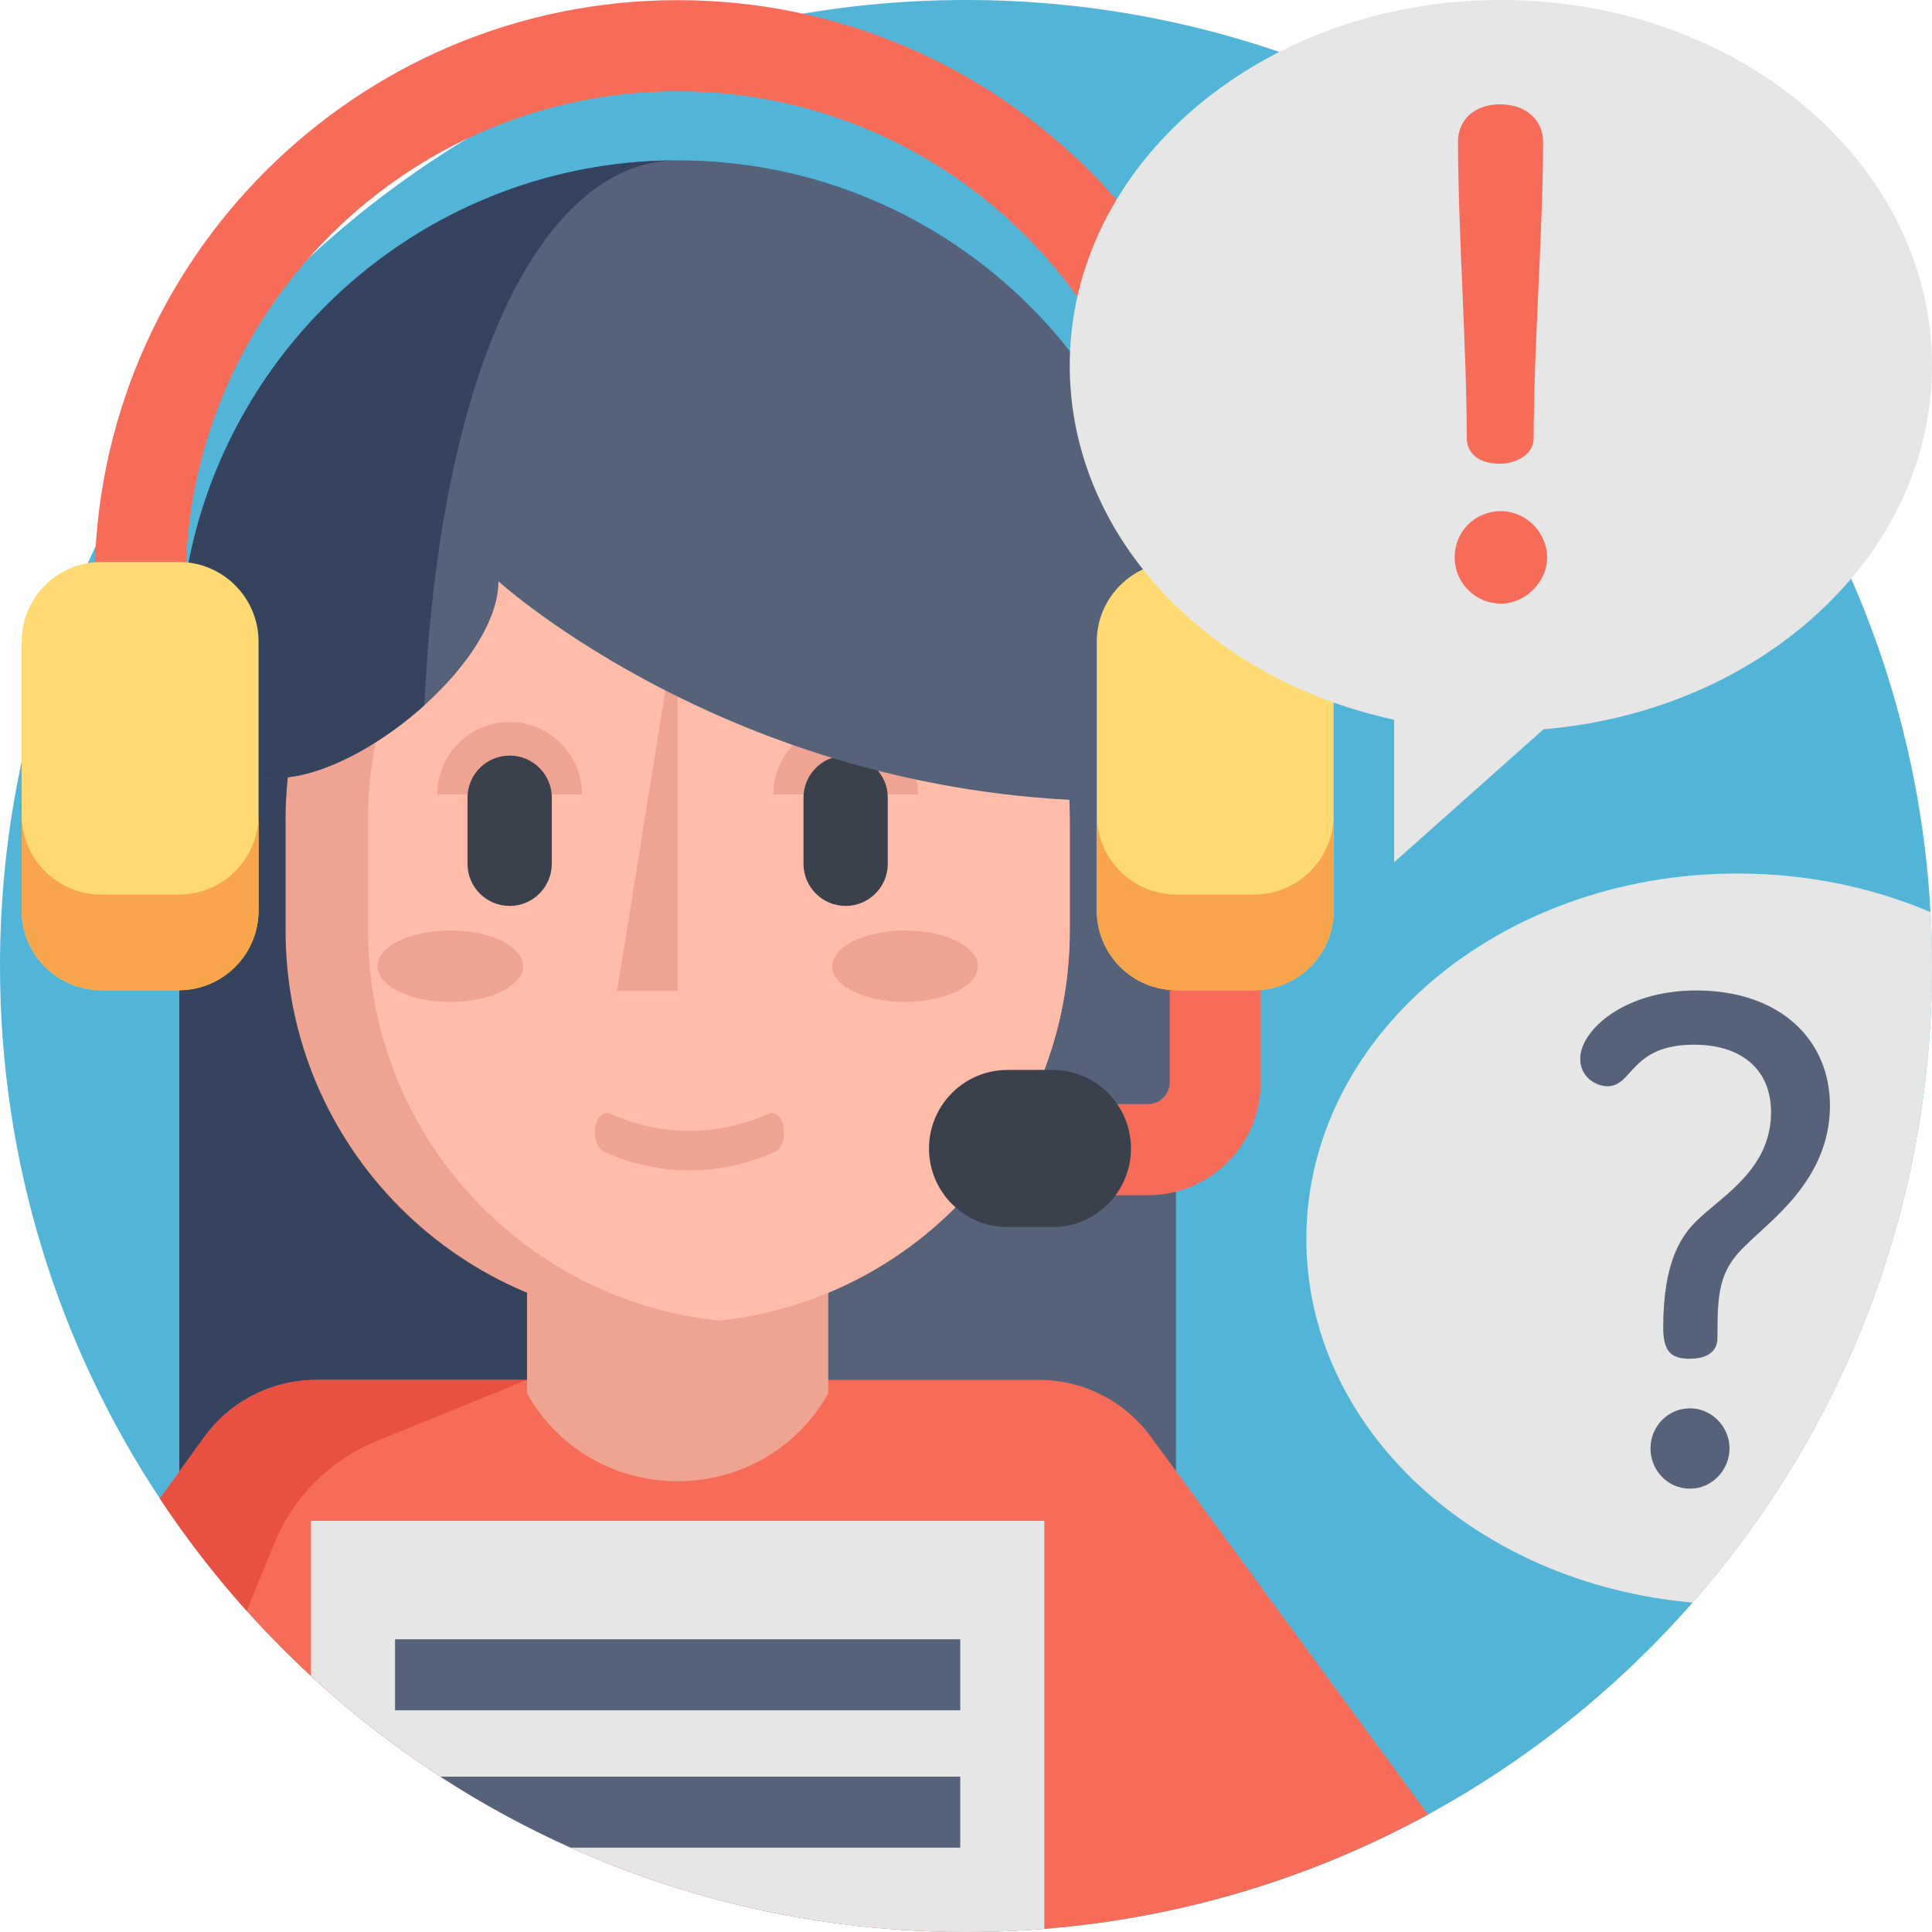 <svg height="512pt" viewBox="0 0 512 512" width="512pt" xmlns="http://www.w3.org/2000/svg"><path d="m512 256c0 64.625-23.949 123.652-63.445 168.699-19.812 22.59-43.531 41.672-70.102 56.164-30.637 16.727-65.078 27.363-101.691 30.312-6.844.543-13.77.824-20.762.824-37.324 0-72.766-7.992-104.75-22.352-12.027-5.391-23.562-11.691-34.516-18.809-12.191-7.918-23.676-16.852-34.324-26.695-5.945-5.477-11.629-11.242-17.031-17.262-8.371-9.332-16.07-19.27-23.008-29.758-26.781-40.461-42.371-88.973-42.371-141.125 0-141.387 114.613-256 256-256 136.59 0 248.195 106.977 255.602 241.715.262 4.723.398 9.488.398 14.285zm0 0" fill="#52b5d8"/><path d="m311.648 174.547v230.051h-264.121v-230.051c0-72.93 59.137-132.055 132.066-132.055 72.934 0 132.055 59.125 132.055 132.055zm0 0" fill="#55627a"/><path d="m157.066 340.613c2.426 10.043-19.512 55.5-18.52 63.984h-91.02v-230.051c0-72.93 59.137-132.055 132.066-132.055-49.09 0-81.223 103.125-61.922 250.312 3.5 26.676 32.316 18.59 39.395 47.809zm0 0" fill="#36435e"/><path d="m378.453 480.863c-36.375 19.852-78.098 31.137-122.453 31.137-89.234 0-167.801-45.652-213.629-114.875l11.711-16.227c6.898-9.543 17.953-15.203 29.73-15.203h191.551c11.766 0 22.828 5.66 29.727 15.203zm0 0" fill="#f76c59"/><path d="m219.496 324.871v44.391c-17.555 31.043-62.273 31.043-79.828 0v-44.391zm0 0" fill="#efa492"/><path d="m283.496 217.16v29.48c0 53.703-40.727 97.867-92.977 103.332-3.582.375-7.238.566-10.922.566-57.391 0-103.914-46.508-103.914-103.898v-29.48c0-57.375 46.523-103.895 103.914-103.895 3.684 0 7.34.188 10.922.566 24.34 2.535 46.16 13.473 62.547 29.859 18.789 18.805 30.43 44.789 30.43 73.469zm0 0" fill="#efa492"/><path d="m283.496 217.16v29.48c0 53.703-40.727 97.867-92.977 103.332-52.258-5.465-92.984-49.629-92.984-103.332v-29.48c0-53.688 40.727-97.867 92.984-103.328 24.34 2.535 46.16 13.473 62.547 29.859 18.789 18.805 30.43 44.789 30.43 73.469zm0 0" fill="#ffbda9"/><path d="m154.223 210.508c0-10.582-8.578-19.16-19.16-19.16s-19.16 8.578-19.16 19.16zm0 0" fill="#efa492"/><path d="m243.262 210.508c0-10.582-8.578-19.16-19.16-19.16-10.582 0-19.16 8.578-19.16 19.16zm0 0" fill="#efa492"/><path d="m135.062 200.238c6.168 0 11.168 5 11.168 11.168v17.508c0 6.168-5 11.168-11.168 11.168s-11.168-5-11.168-11.168v-17.508c0-6.168 5-11.168 11.168-11.168zm0 0" fill="#3b404d"/><path d="m224.102 200.238c6.168 0 11.168 5 11.168 11.168v17.508c0 6.168-5 11.168-11.168 11.168-6.168 0-11.168-5-11.168-11.168v-17.508c0-6.168 5-11.168 11.168-11.168zm0 0" fill="#3b404d"/><path d="m179.59 162.625-16.023 99.91h16.023" fill="#efa492"/><path d="m297.188 212.324c-101 0-165.09-58.262-165.09-58.262 0 10.312-8.391 22.707-19.621 32.832-15.219 13.734-35.641 23.262-47.379 17.668l-2.914-31.07 24.281-51.473 36.43-9.191 67.469-17.027 83.52 33.02zm0 0" fill="#55627a"/><path d="m122.895 112.828c-5.52 20.855-9.148 45.809-10.414 74.066-15.223 13.734-35.645 23.262-47.383 17.668l-2.914-31.07 25.926-72.348zm0 0" fill="#36435e"/><g fill="#efa492"><path d="m259.156 256.059c0-5.23-8.641-9.469-19.301-9.469-10.66 0-19.301 4.238-19.301 9.469 0 5.23 8.641 9.469 19.301 9.469 10.66 0 19.301-4.238 19.301-9.469zm0 0"/><path d="m138.625 256.059c0-5.23-8.641-9.469-19.301-9.469-10.66 0-19.301 4.238-19.301 9.469 0 5.23 8.641 9.469 19.301 9.469 10.66 0 19.301-4.238 19.301-9.469zm0 0"/><path d="m182.727 310.16c-7.641 0-15.281-1.648-22.707-4.953-1.715-.762-2.723-3.633-2.254-6.418.469-2.781 2.238-4.422 3.949-3.66 13.746 6.113 28.277 6.113 42.027 0 1.711-.758 3.48.879 3.949 3.66.469 2.785-.543 5.66-2.254 6.418-7.43 3.305-15.07 4.953-22.711 4.953zm0 0"/></g><path d="m334.121 205.672h-24.145v-51.098c0-71.898-58.492-130.387-130.387-130.387-71.898 0-130.391 58.488-130.391 130.387v51.098h-24.145v-51.098c0-85.211 69.324-154.535 154.535-154.535 85.211 0 154.531 69.324 154.531 154.535zm0 0" fill="#f76c59"/><path d="m304.219 316.742h-24.418v-24.145h24.418c3.176 0 5.758-2.582 5.758-5.758v-24.426h24.145v24.426c0 16.488-13.414 29.902-29.902 29.902zm0 0" fill="#f76c59"/><path d="m139.672 365.695-39.875 16.203c-12.277 5.008-22.023 14.734-27.051 27l-7.367 17.984c-8.371-9.332-16.07-19.27-23.008-29.758l11.711-16.227c6.898-9.543 17.953-15.203 29.73-15.203zm0 0" fill="#e85142"/><path d="m332.312 148.93h-20.527c-11.668 0-21.125 9.457-21.125 21.125v71.234c0 11.668 9.457 21.125 21.125 21.125h20.527c11.668 0 21.125-9.457 21.125-21.125v-71.234c0-11.668-9.457-21.125-21.125-21.125zm0 0" fill="#ffda73"/><path d="m47.391 148.93h-20.527c-11.668 0-21.125 9.457-21.125 21.125v71.234c0 11.668 9.457 21.125 21.125 21.125h20.527c11.668 0 21.125-9.457 21.125-21.125v-71.234c0-11.668-9.457-21.125-21.125-21.125zm0 0" fill="#ffda73"/><path d="m353.441 215.934v25.355c0 11.672-9.453 21.125-21.129 21.125h-20.523c-11.676 0-21.129-9.453-21.129-21.125v-25.355c0 11.676 9.453 21.129 21.129 21.129h20.523c11.676 0 21.129-9.453 21.129-21.129zm0 0" fill="#f9a54b"/><path d="m68.52 215.934v25.355c0 11.672-9.453 21.125-21.129 21.125h-20.523c-11.676 0-21.129-9.453-21.129-21.125v-25.355c0 11.676 9.453 21.129 21.129 21.129h20.523c11.676 0 21.129-9.453 21.129-21.129zm0 0" fill="#f9a54b"/><path d="m278.902 283.543h-11.887c-11.5 0-20.82 9.32-20.82 20.82 0 11.496 9.32 20.816 20.82 20.816h11.887c11.496 0 20.816-9.32 20.816-20.816 0-11.5-9.32-20.82-20.816-20.82zm0 0" fill="#3b404d"/><path d="m276.762 403.047v108.129c-6.844.543-13.77.824-20.762.824-37.324 0-72.766-7.992-104.75-22.352-12.027-5.391-23.562-11.691-34.516-18.809-12.191-7.918-23.676-16.852-34.324-26.695v-41.098zm0 0" fill="#e6e6e6"/><path d="m104.691 434.43h149.781v18.809h-149.781zm0 0" fill="#55627a"/><path d="m254.473 470.84v18.809h-103.223c-12.027-5.391-23.562-11.691-34.516-18.809zm0 0" fill="#55627a"/><path d="m512 96.867c0-53.5-51.152-96.867-114.254-96.867-63.102 0-114.254 43.367-114.254 96.867 0 45.223 36.551 83.203 85.969 93.871v37.766l39.586-35.242c57.797-4.809 102.953-46.129 102.953-96.395zm0 0" fill="#e6e6e6"/><path d="m512 256c0 64.625-23.949 123.652-63.445 168.699-57.523-5.047-102.359-46.258-102.359-96.352 0-53.488 51.148-96.859 114.25-96.859 18.391 0 35.766 3.688 51.156 10.227.262 4.723.398 9.488.398 14.285zm0 0" fill="#e6e6e6"/><path d="m388.707 115.988c0 4.324 3.312 6.902 8.863 6.902 3.426 0 8.863-1.871 8.863-6.902 0-11.758.633-25.711 1.246-39.203.613-13.492 1.246-27.449 1.246-39.211 0-5.852-4.672-9.934-11.359-9.934s-11.18 3.992-11.18 9.934c0 11.766.59 25.719 1.16 39.211.57 13.492 1.16 27.445 1.16 39.203zm0 0" fill="#f76c59"/><path d="m397.746 135.461c-6.867 0-12.25 5.383-12.25 12.254 0 6.754 5.496 12.246 12.25 12.246 6.527 0 12.25-5.723 12.25-12.246 0-6.645-5.609-12.254-12.25-12.254zm0 0" fill="#f76c59"/><path d="m462.953 329.738c-7.629 6.922-7.809 13.312-7.809 24.848 0 2.836-1.773 5.5-7.453 5.5-4.793 0-6.922-1.953-6.922-8.164 0-17.746 4.793-24.668 9.582-29.105 6.922-6.387 18.992-13.484 18.992-28.035 0-11.359-7.809-17.926-20.41-17.926-16.859 0-16.148 11.004-22.895 11.004-3.195 0-7.273-2.484-7.273-7.277 0-7.453 11.535-18.102 30.699-18.102 22.539 0 35.492 13.309 35.492 30.523.004 19.699-16.148 30.703-22.004 36.734zm-4.613 54.125c0 5.68-4.613 10.648-10.469 10.648-6.035 0-10.473-4.969-10.473-10.648 0-5.855 4.613-10.645 10.473-10.645 5.676 0 10.469 4.789 10.469 10.645zm0 0" fill="#55627a"/></svg>